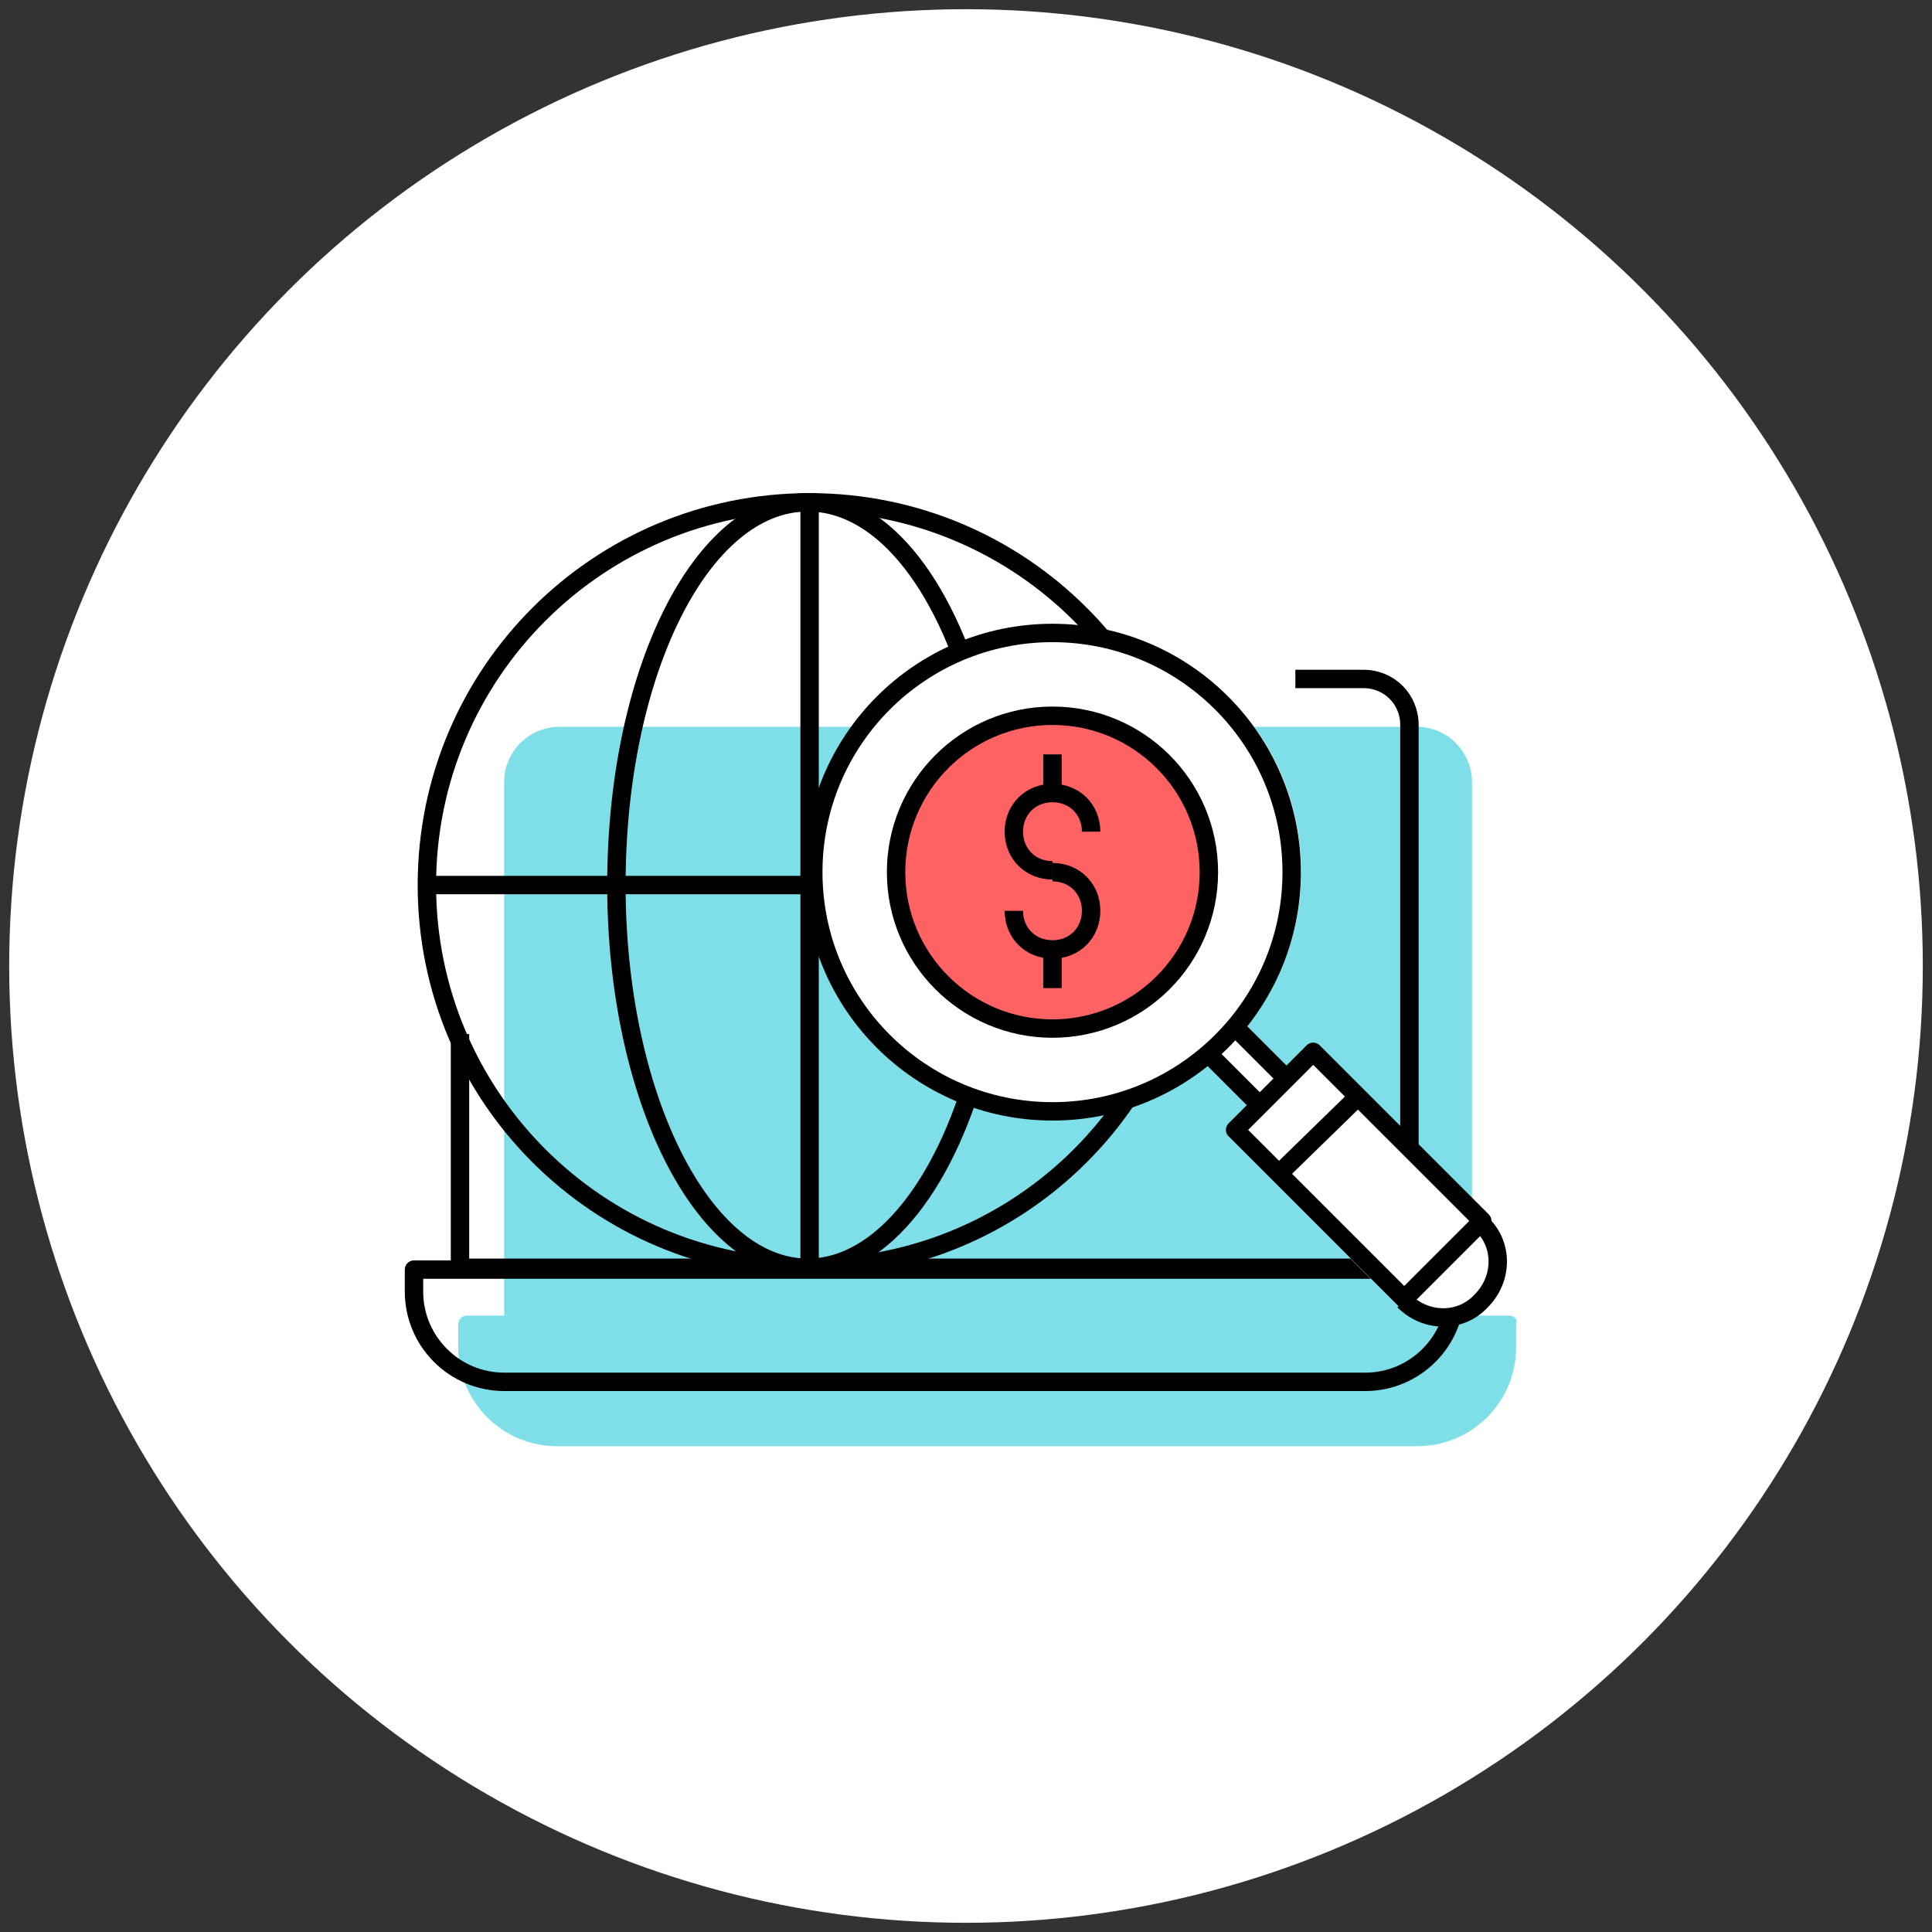 <?xml version="1.0" encoding="utf-8"?>
<!-- Generator: Adobe Illustrator 25.2.1, SVG Export Plug-In . SVG Version: 6.00 Build 0)  -->
<svg version="1.1" id="Layer_1" xmlns="http://www.w3.org/2000/svg" xmlns:xlink="http://www.w3.org/1999/xlink" x="0px" y="0px"
	 viewBox="0 0 105 105" style="enable-background:new 0 0 105 105;" xml:space="preserve">
<rect x="0" y="0" width="105" height="105" fill="#333333" stroke="none"/>
<style type="text/css">
	.st0{fill:#FFFFFF;}
	.st1{opacity:0.5;fill:#00C1D4;enable-background:new    ;}
	.st2{fill:none;stroke:#000000;stroke-linejoin:round;stroke-miterlimit:10;}
	.st3{fill:none;stroke:#000000;stroke-width:1;stroke-linejoin:round;stroke-miterlimit:10;}
	.st4{fill:#FF6263;}
</style>
<circle class="st0" cx="52.5" cy="52.5" r="52"/>
<g>
	<path class="st1" d="M82,71.5h-2v-29c0-1.6-1.3-3-3-3H30.4c-1.6,0-3,1.3-3,3v29h-2c-0.3,0-0.5,0.2-0.5,0.5v1.2c0,3,2.4,5.4,5.4,5.4
		H77c3,0,5.4-2.4,5.4-5.4V72C82.5,71.7,82.3,71.5,82,71.5z"/>
	<path class="st2" d="M44,27.3c-11.5,0-20.8,9.3-20.8,20.8S32.5,68.9,44,68.9"/>
	<path class="st2" d="M44,27.3c11.5,0,20.8,9.3,20.8,20.8S55.5,68.9,44,68.9"/>
	<path class="st2" d="M53.3,39c-1.7-6.9-5.2-11.7-9.4-11.7c-5.8,0-10.4,9.3-10.4,20.8s4.7,20.8,10.4,20.8c4.1,0,7.7-4.8,9.4-11.7"/>
	<line class="st2" x1="49.2" y1="48.1" x2="23.1" y2="48.1"/>
	<line class="st2" x1="44" y1="27.3" x2="44" y2="68.9"/>
	<path class="st2" d="M76.6,62.5V39.4c0-1.4-1.1-2.5-2.5-2.5h-3.7"/>
	<polyline class="st2" points="25,56.2 25,68.9 76.6,68.9 	"/>
	<path class="st2" d="M74.2,75.1H27.4c-2.7,0-4.9-2.2-4.9-4.9V69h56.6v1.2C79.1,72.9,76.9,75.1,74.2,75.1z"/>
	<g>
		<g>
			<path class="st0" d="M80.8,66.2L71.6,57c-0.1-0.1-0.4-0.1-0.5,0L70,58.1l-2.3-2.3c4.3-5.2,4-13-0.9-17.9
				c-2.5-2.5-5.9-3.9-9.5-3.9s-6.9,1.4-9.5,3.9c-5.2,5.2-5.2,13.7,0,18.9c2.5,2.5,5.9,3.9,9.5,3.9c3.1,0,6.1-1.1,8.4-3L68,60
				l-1.2,1.2c-0.1,0.1-0.1,0.2-0.1,0.3s0,0.2,0.1,0.3L76,71c0.6,0.6,1.5,1,2.4,1s1.7-0.4,2.4-1C82.1,69.6,82.1,67.5,80.8,66.2z"/>
		</g>
		<rect x="61.8" y="41.2" class="st0" width="2.8" height="4.7"/>
		<g>
			<g>
				<g>
					<g>
						<circle class="st2" cx="57.2" cy="47.4" r="13"/>
						<line class="st2" x1="69.9" y1="58.6" x2="67.1" y2="55.8"/>
						<line class="st2" x1="65.7" y1="57.3" x2="68.4" y2="60"/>
						
							<rect x="70.9" y="57.4" transform="matrix(0.707 -0.707 0.707 0.707 -23.582 70.951)" class="st3" width="6" height="13"/>
						<path class="st2" d="M76.3,70.7c1.2,1.2,3.1,1.2,4.2,0c1.2-1.2,1.2-3.1,0-4.2"/>
					</g>
				</g>
				<g>
					<path class="st2" d="M40.3,56.9"/>
				</g>
			</g>
			<line class="st2" x1="73.6" y1="59.8" x2="69.6" y2="63.7"/>
		</g>
	</g>
	<circle class="st4" cx="57.2" cy="47.4" r="8.5"/>
	<circle class="st2" cx="57.2" cy="47.4" r="8.5"/>
	<g>
		<path class="st2" d="M59.3,45.2c0-1.2-0.9-2.1-2.1-2.1c-1.2,0-2.1,0.9-2.1,2.1s0.9,2.1,2.1,2.1"/>
		<path class="st2" d="M55.1,49.5c0,1.2,0.9,2.1,2.1,2.1c1.2,0,2.1-0.9,2.1-2.1c0-1.2-0.9-2.1-2.1-2.1"/>
		<line class="st2" x1="57.2" y1="51.6" x2="57.2" y2="53.7"/>
		<line class="st2" x1="57.2" y1="43.1" x2="57.2" y2="41"/>
	</g>
</g>
</svg>
